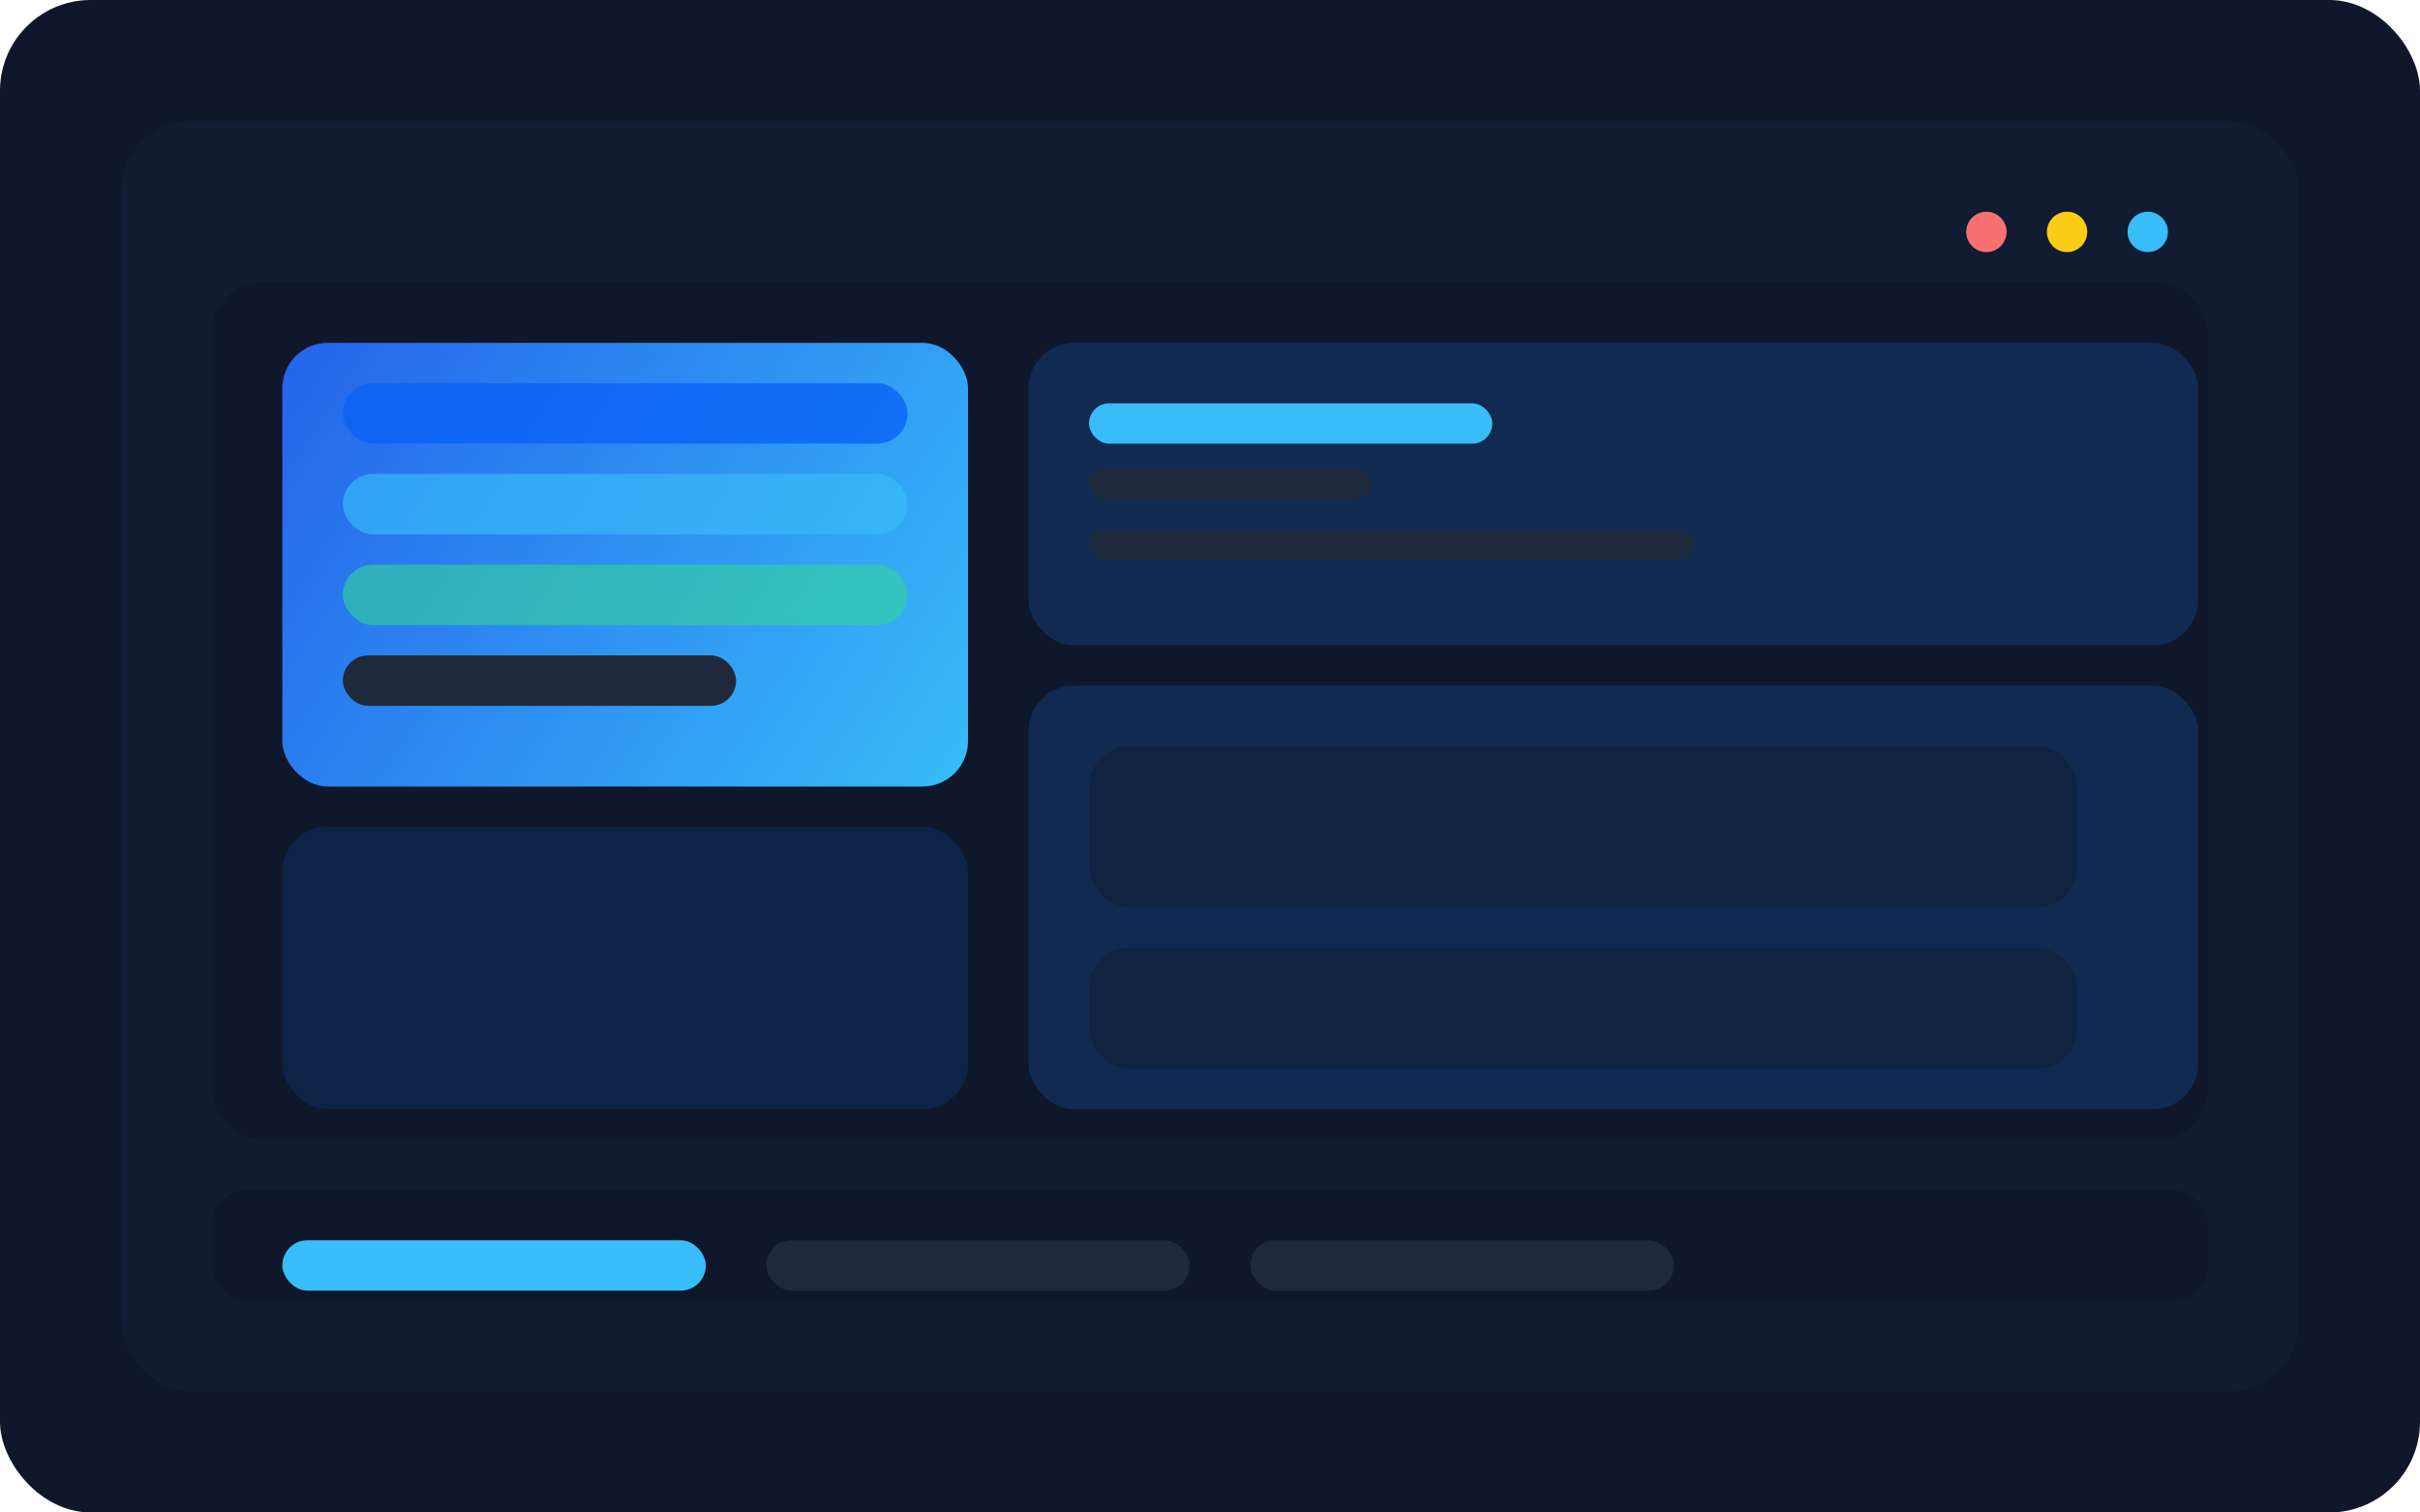 <svg width="960" height="600" viewBox="0 0 960 600" fill="none" xmlns="http://www.w3.org/2000/svg">
<rect width="960" height="600" rx="36" fill="#0F172A"/>
<rect x="48" y="48" width="864" height="504" rx="28" fill="#111C33"/>
<rect x="84" y="112" width="792" height="340" rx="20" fill="#0F172A"/>
<rect x="84" y="472" width="792" height="44" rx="14" fill="#0F172A"/>
<rect x="112" y="136" width="272" height="176" rx="18" fill="url(#paint0_linear_1_1)"/>
<rect x="112" y="328" width="272" height="112" rx="18" fill="#0D2448"/>
<rect x="408" y="136" width="464" height="120" rx="18" fill="#112A52"/>
<rect x="408" y="272" width="464" height="168" rx="18" fill="#112A52"/>
<rect x="136" y="152" width="224" height="24" rx="12" fill="#0B62F6" fill-opacity="0.8"/>
<rect x="136" y="188" width="224" height="24" rx="12" fill="#38BDF8" fill-opacity="0.65"/>
<rect x="136" y="224" width="224" height="24" rx="12" fill="#34D399" fill-opacity="0.6"/>
<rect x="136" y="260" width="156" height="20" rx="10" fill="#1E293B"/>
<rect x="432" y="160" width="160" height="16" rx="8" fill="#38BDF8"/>
<rect x="432" y="186" width="112" height="12" rx="6" fill="#1E293B"/>
<rect x="432" y="210" width="240" height="12" rx="6" fill="#1E293B"/>
<rect x="432" y="296" width="392" height="64" rx="16" fill="#102341"/>
<rect x="432" y="376" width="392" height="48" rx="16" fill="#102341"/>
<rect x="112" y="492" width="168" height="20" rx="10" fill="#38BDF8"/>
<rect x="304" y="492" width="168" height="20" rx="10" fill="#1E293B"/>
<rect x="496" y="492" width="168" height="20" rx="10" fill="#1E293B"/>
<circle cx="852" cy="92" r="8" fill="#38BDF8"/>
<circle cx="820" cy="92" r="8" fill="#FACC15"/>
<circle cx="788" cy="92" r="8" fill="#F87171"/>
<defs>
<linearGradient id="paint0_linear_1_1" x1="112" y1="136" x2="384" y2="312" gradientUnits="userSpaceOnUse">
<stop stop-color="#2563EB"/>
<stop offset="1" stop-color="#38BDF8"/>
</linearGradient>
</defs>
</svg>
